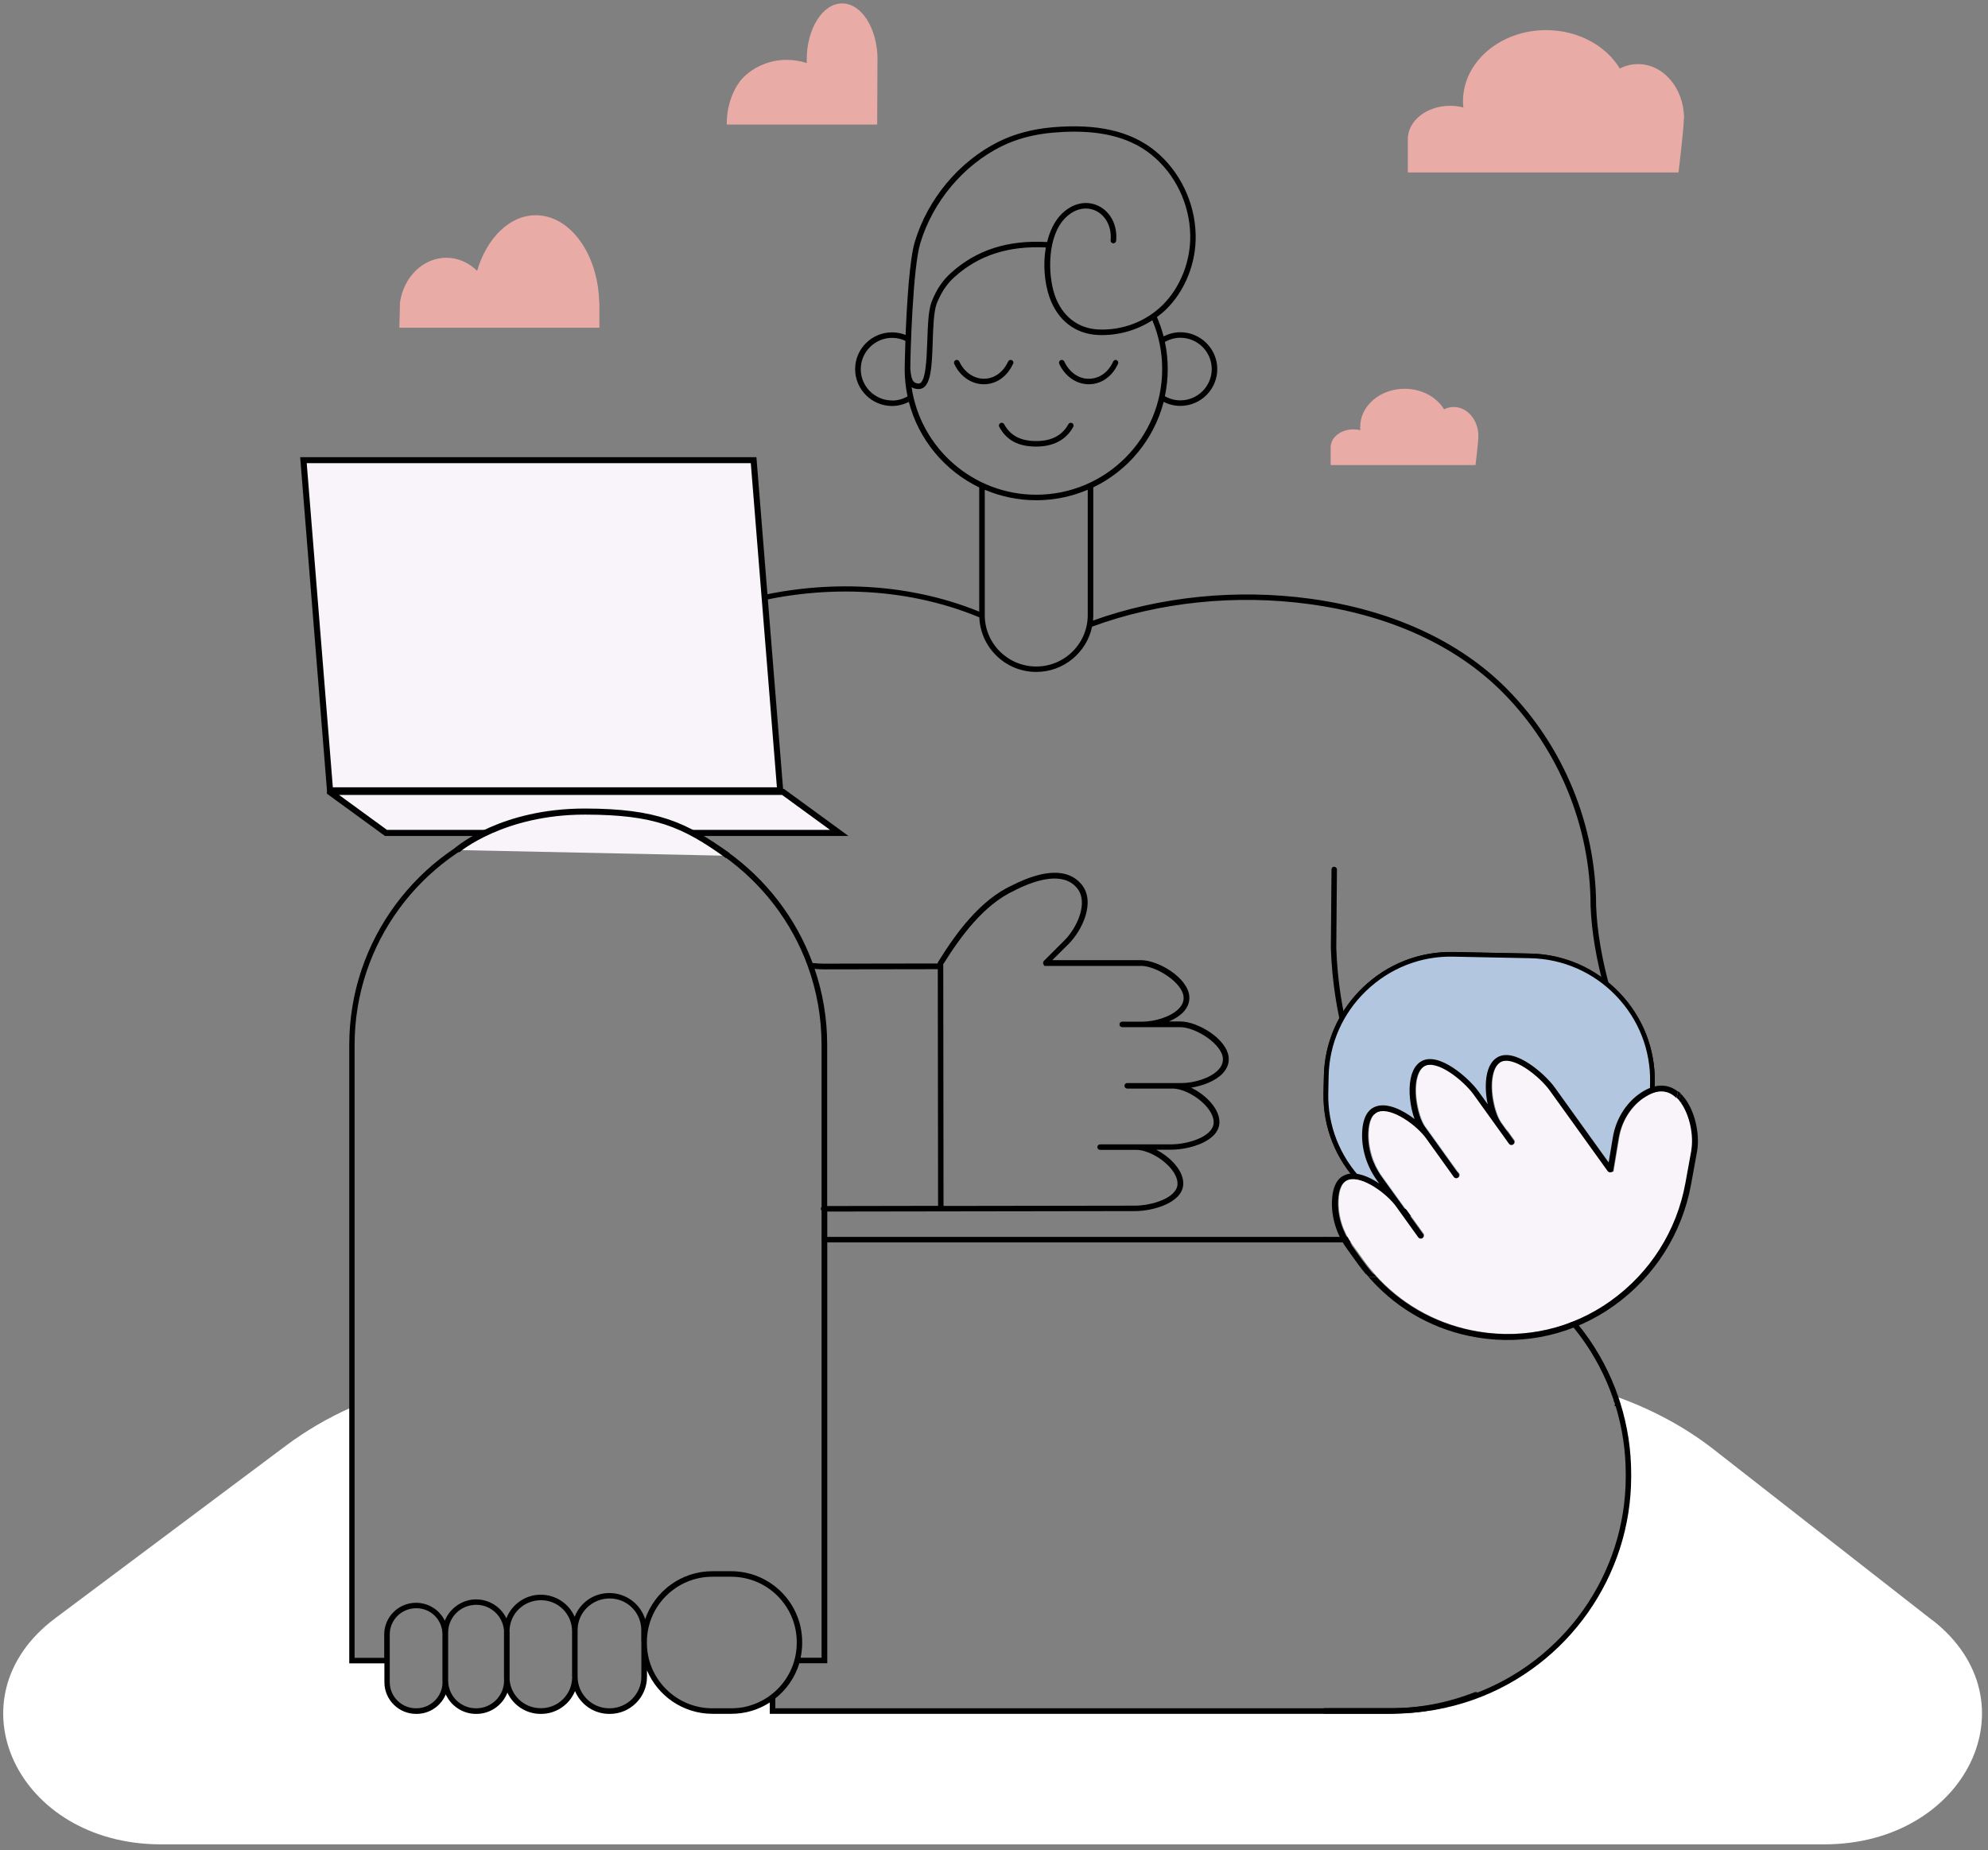<svg xmlns="http://www.w3.org/2000/svg" fill="none" viewBox="0 0 216 201" height="201" width="216">
<rect x="0" y="0" width="216" height="201" fill="#808080" stroke="none"/>
<path fill="white" d="M175.626 151.732C175.626 151.772 175.626 151.742 175.626 151.732Z"></path>
<path fill="white" d="M209.971 176.022L186.222 157.472C183.105 155.032 179.506 153.102 175.626 151.722L175.817 152.292C176.569 154.682 176.97 157.232 176.97 159.862V160.182C176.97 171.182 169.932 180.562 160.118 184.102C160.118 184.102 160.118 184.102 160.108 184.102C157.411 185.072 154.504 185.602 151.487 185.602H149.342V185.942L83.96 185.832V184.422C83.96 184.422 82.918 185.292 78.507 185.832C72.131 186.142 70.176 180.842 70.126 181.002C70.056 182.322 69.796 185.782 66.116 185.802C62.949 185.822 62.578 182.612 62.538 181.702C62.538 182.632 62.307 186.022 58.969 185.942C55.801 185.862 55.23 183.142 55.119 182.152C55.139 183.112 54.929 185.722 51.952 185.892C49.435 186.042 48.633 183.652 48.373 182.142C48.403 183.642 48.012 185.992 45.115 185.782C40.894 185.472 42.117 180.432 42.117 180.432L38.218 180.412V152.872C35.671 154.002 33.285 155.392 31.11 157.012L5.998 175.792C-5.59 184.462 1.838 200.352 17.486 200.352H198.212C213.67 200.352 221.199 184.772 209.971 176.002V176.022Z"></path>
<path fill="black" d="M116.491 45.962C116.34 45.882 116.16 45.942 116.08 46.082C115.428 47.292 114.255 47.912 112.591 47.912C110.927 47.912 109.794 47.352 109.103 46.082C109.022 45.932 108.842 45.882 108.692 45.962C108.541 46.042 108.491 46.222 108.571 46.372C109.363 47.832 110.646 48.512 112.591 48.512C114.957 48.512 116.08 47.342 116.611 46.372C116.691 46.222 116.631 46.042 116.491 45.962Z"></path>
<path fill="black" d="M110.085 39.522C110.155 39.372 110.085 39.192 109.934 39.122C109.784 39.052 109.604 39.122 109.533 39.272C109.002 40.442 108.02 41.142 106.907 41.142C105.794 41.142 104.762 40.422 104.23 39.272C104.16 39.122 103.98 39.052 103.829 39.122C103.679 39.192 103.609 39.372 103.679 39.522C104.311 40.892 105.554 41.742 106.897 41.742C108.25 41.742 109.433 40.912 110.065 39.522H110.085Z"></path>
<path fill="black" d="M121.353 39.122C121.202 39.052 121.022 39.122 120.952 39.272C120.42 40.442 119.438 41.142 118.325 41.142C117.202 41.172 116.18 40.432 115.638 39.272C115.568 39.122 115.388 39.052 115.237 39.122C115.087 39.192 115.017 39.372 115.087 39.522C115.719 40.892 116.952 41.742 118.305 41.742C119.658 41.742 120.841 40.912 121.473 39.522C121.543 39.372 121.473 39.192 121.322 39.122H121.353Z"></path>
<path fill="black" d="M181.14 122.252C181.07 122.132 173.872 109.782 173.421 98.422C173.421 89.642 169.882 81.042 163.717 74.822C158.564 69.632 151.186 66.252 142.384 65.042C134.404 63.952 126.034 64.792 118.756 67.412C118.776 67.222 118.786 67.022 118.786 66.832V52.942C122.535 51.142 125.372 47.752 126.435 43.652C126.996 43.942 127.618 44.092 128.249 44.092C130.465 44.092 132.259 42.292 132.259 40.092C132.259 37.892 130.455 36.092 128.249 36.092C127.608 36.092 126.996 36.252 126.425 36.542C126.244 35.822 125.994 35.122 125.703 34.442C126.064 34.172 126.415 33.892 126.736 33.572C128.781 31.552 129.974 28.542 129.913 25.542C129.843 22.002 128.199 18.582 125.493 16.382C122.846 14.232 119.197 13.402 114.315 13.832C112.15 14.022 110.195 14.552 108.501 15.392C104.21 17.532 100.812 21.592 99.398 26.262C98.827 28.142 98.536 32.932 98.396 36.382C97.925 36.202 97.433 36.102 96.922 36.102C94.707 36.102 92.912 37.902 92.912 40.102C92.912 42.302 94.717 44.102 96.922 44.102C97.564 44.102 98.175 43.942 98.747 43.662C99.809 47.752 102.646 51.142 106.395 52.952V66.442C89.915 59.732 68.532 65.762 59.58 79.702C57.966 82.202 56.653 85.432 55.741 89.052C45.425 92.422 37.947 102.112 37.947 113.522V180.692H41.766V182.742C41.766 184.632 43.31 186.182 45.215 186.182H45.255C46.688 186.182 47.921 185.302 48.432 184.062C49.004 185.312 50.267 186.182 51.721 186.182H51.761C53.294 186.182 54.608 185.222 55.129 183.872C55.761 185.232 57.144 186.182 58.738 186.182H58.788C60.452 186.182 61.886 185.152 62.477 183.702C63.089 185.162 64.522 186.182 66.206 186.182H66.257C68.482 186.182 70.296 184.372 70.296 182.152V181.452C71.469 184.222 74.216 186.172 77.414 186.172H79.459C81.003 186.172 82.436 185.722 83.639 184.942V186.172H150.975C154.253 186.172 157.441 185.572 160.459 184.382C160.609 184.322 160.689 184.142 160.629 183.992C160.569 183.842 160.399 183.762 160.238 183.822C157.291 184.982 154.173 185.572 150.975 185.572H84.241V184.502C85.464 183.532 86.386 182.212 86.847 180.682H89.885V134.962H143.908C144.078 134.962 144.209 134.832 144.209 134.662C144.209 134.492 144.078 134.362 143.908 134.362H89.885V131.612L123.307 131.562C125.362 131.562 128.46 130.632 128.56 128.662C128.61 127.682 127.989 126.812 127.457 126.252C126.936 125.702 126.294 125.232 125.623 124.892H127.237C129.292 124.892 132.39 123.962 132.49 121.992C132.54 121.012 131.918 120.142 131.387 119.582C130.826 118.992 130.124 118.492 129.412 118.152C130.665 117.962 132.049 117.442 132.841 116.612C133.312 116.112 133.542 115.552 133.502 114.942C133.392 112.892 130.144 110.962 128.249 110.962H127.016C127.618 110.702 128.159 110.372 128.56 109.952C129.031 109.452 129.262 108.892 129.222 108.282C129.111 106.232 125.863 104.302 123.969 104.302H114.335L116.089 102.562C117.593 101.062 119.077 97.962 117.503 96.062C116.089 94.362 113.513 94.392 110.034 96.142C106.456 97.762 103.829 101.442 101.944 104.472L101.894 104.542V104.662L89.504 104.682C89.093 104.682 88.692 104.652 88.291 104.612C84.662 94.782 75.168 87.742 64.061 87.742H63.75C61.204 87.742 58.738 88.122 56.412 88.812C57.304 85.402 58.568 82.362 60.081 79.992C68.933 66.212 90.145 60.302 106.405 67.062C106.536 70.352 109.252 72.992 112.591 72.992C115.578 72.992 118.074 70.872 118.656 68.072C125.914 65.402 134.304 64.532 142.304 65.632C150.975 66.812 158.223 70.132 163.286 75.232C169.341 81.332 172.819 89.782 172.819 98.422C173.27 109.952 180.548 122.422 180.618 122.542C180.679 122.642 180.779 122.692 180.879 122.692C180.929 122.692 180.979 122.682 181.029 122.652C181.17 122.572 181.22 122.382 181.14 122.242V122.252ZM126.575 37.142C127.086 36.852 127.658 36.692 128.249 36.692C130.134 36.692 131.658 38.222 131.658 40.092C131.658 41.962 130.124 43.492 128.249 43.492C127.658 43.492 127.076 43.332 126.565 43.042C126.766 42.092 126.876 41.102 126.876 40.092C126.876 39.082 126.776 38.102 126.565 37.132L126.575 37.142ZM96.932 43.502C95.047 43.502 93.524 41.972 93.524 40.102C93.524 38.232 95.058 36.702 96.932 36.702C97.443 36.702 97.925 36.812 98.376 37.032C98.326 38.532 98.296 39.692 98.296 40.102C98.296 41.112 98.406 42.102 98.606 43.062C98.095 43.352 97.513 43.512 96.922 43.512L96.932 43.502ZM110.285 96.702C112.521 95.582 115.498 94.632 117.022 96.472C118.295 98.012 117.042 100.762 115.648 102.162L113.433 104.372C113.333 104.462 113.312 104.612 113.363 104.732L113.473 104.932H123.949V104.922C125.673 104.922 128.52 106.782 128.6 108.332C128.62 108.772 128.46 109.182 128.099 109.552C127.217 110.482 125.402 110.982 124.139 110.982H121.934C121.763 110.982 121.633 111.122 121.633 111.282C121.633 111.452 121.763 111.582 121.934 111.582H128.219C129.943 111.582 132.79 113.442 132.871 114.992C132.891 115.432 132.73 115.842 132.369 116.222C131.487 117.152 129.673 117.652 128.41 117.652H122.475C122.305 117.652 122.174 117.782 122.174 117.952C122.174 118.122 122.305 118.252 122.475 118.252H127.397C128.46 118.252 129.943 118.992 130.926 120.022C131.557 120.692 131.898 121.382 131.868 121.982C131.788 123.482 129.071 124.312 127.217 124.312H119.528C119.357 124.312 119.227 124.442 119.227 124.612C119.227 124.782 119.357 124.912 119.528 124.912H123.468C124.53 124.912 126.014 125.652 126.996 126.682C127.628 127.352 127.969 128.042 127.939 128.642C127.858 130.142 125.142 130.972 123.287 130.972L102.516 131.002L102.486 104.742C104.33 101.802 106.867 98.252 110.285 96.712V96.702ZM48.082 182.732C48.082 184.292 46.809 185.572 45.235 185.572H45.195C43.631 185.572 42.347 184.302 42.347 182.732V177.542C42.347 175.982 43.621 174.702 45.225 174.702C46.829 174.702 48.072 175.972 48.072 177.542V182.732H48.082ZM54.768 182.562C54.768 184.222 53.415 185.572 51.751 185.572H51.711C50.047 185.572 48.693 184.222 48.693 182.562V177.342C48.693 175.682 50.047 174.332 51.751 174.332C53.345 174.332 54.648 175.572 54.758 177.132C54.758 177.152 54.758 177.182 54.758 177.202V182.202C54.758 182.292 54.758 182.392 54.768 182.482V182.572V182.562ZM62.166 182.142V182.192C62.166 184.052 60.653 185.562 58.788 185.562H58.738C56.964 185.562 55.51 184.202 55.37 182.472V177.342C55.37 177.272 55.37 177.202 55.36 177.132C55.4 175.302 56.893 173.832 58.778 173.832C60.663 173.832 62.156 175.342 62.156 177.202V182.142H62.166ZM69.685 178.382V182.142C69.685 184.032 68.141 185.572 66.246 185.572H66.196C64.302 185.572 62.758 184.032 62.758 182.142V177.072C62.758 175.182 64.302 173.642 66.236 173.642C68.171 173.642 69.675 175.182 69.675 177.072V178.382H69.685ZM86.567 178.472C86.567 182.382 83.379 185.572 79.449 185.572H77.404C73.484 185.572 70.286 182.392 70.286 178.472V178.382C70.286 174.472 73.474 171.282 77.404 171.282H79.449C83.369 171.282 86.567 174.462 86.567 178.382V178.472ZM89.504 105.302L101.894 105.282V107.122L101.924 130.992L89.875 131.012V113.502C89.875 110.612 89.394 107.842 88.511 105.252C88.842 105.282 89.173 105.302 89.504 105.302ZM64.061 88.362C74.958 88.362 84.271 95.302 87.779 104.982C87.779 104.982 87.779 104.982 87.779 104.992C88.742 107.652 89.263 110.512 89.263 113.502V131.112C89.213 131.162 89.183 131.232 89.183 131.312C89.183 131.392 89.213 131.452 89.263 131.512V134.612C89.263 134.612 89.253 134.642 89.253 134.662C89.253 134.682 89.253 134.692 89.263 134.712V180.082H86.988C87.098 179.562 87.158 179.022 87.158 178.472V178.382C87.158 174.132 83.7 170.682 79.439 170.682H77.394C74.016 170.682 71.138 172.862 70.096 175.892C69.585 174.252 68.041 173.052 66.196 173.052C64.482 173.052 63.019 174.122 62.437 175.632C61.826 174.222 60.402 173.232 58.738 173.232C57.074 173.232 55.59 174.302 55.019 175.802C54.437 174.582 53.184 173.742 51.711 173.742C50.237 173.742 48.854 174.712 48.332 176.062C47.771 174.912 46.588 174.112 45.195 174.112C43.3 174.112 41.746 175.652 41.746 177.552V180.092H38.528V113.512C38.528 102.472 45.706 93.072 55.65 89.702C55.69 89.762 55.751 89.812 55.831 89.832C55.851 89.832 55.881 89.832 55.901 89.832C56.041 89.832 56.162 89.742 56.192 89.602C56.192 89.572 56.212 89.532 56.222 89.502C58.598 88.762 61.114 88.362 63.73 88.362H64.061ZM98.907 40.092C98.907 38.312 99.188 29.062 99.99 26.422C101.353 21.912 104.641 17.982 108.781 15.912C110.415 15.102 112.29 14.592 114.385 14.412C115.197 14.342 115.969 14.302 116.711 14.302C120.28 14.302 123.046 15.132 125.132 16.832C127.698 18.912 129.262 22.172 129.322 25.532C129.372 28.382 128.249 31.222 126.325 33.132C124.5 34.932 121.964 35.902 119.357 35.792C117.122 35.692 115.388 34.342 114.606 32.072C113.814 29.792 113.784 25.592 115.779 23.642C116.771 22.672 118.004 22.392 119.067 22.902C120.169 23.432 120.801 24.682 120.671 26.102C120.651 26.262 120.771 26.412 120.941 26.432C121.102 26.442 121.252 26.332 121.272 26.162C121.432 24.492 120.671 23.002 119.337 22.362C118.034 21.742 116.55 22.062 115.368 23.222C114.586 23.992 114.064 25.082 113.774 26.292C113.774 26.292 113.764 26.292 113.754 26.292C109.483 26.052 106.065 27.162 103.308 29.662C102.386 30.492 101.744 31.462 101.213 32.802C100.862 33.772 100.812 35.362 100.752 37.042C100.681 38.992 100.591 41.662 99.819 41.662C99.108 41.662 98.997 41.032 98.917 40.132V40.082L98.907 40.092ZM118.185 66.822C118.185 69.902 115.678 72.402 112.591 72.402C109.503 72.402 106.997 69.902 106.997 66.822V53.202C108.711 53.932 110.606 54.342 112.591 54.342C114.576 54.342 116.46 53.932 118.185 53.202V66.822ZM112.591 53.742C105.714 53.742 100.01 48.652 99.047 42.062C99.238 42.182 99.488 42.262 99.809 42.262C101.173 42.262 101.253 39.852 101.343 37.062C101.393 35.502 101.453 33.882 101.764 33.012C102.255 31.772 102.847 30.872 103.699 30.102C106.315 27.732 109.573 26.682 113.633 26.882C113.312 28.702 113.483 30.722 114.024 32.272C114.896 34.782 116.821 36.282 119.317 36.392C121.422 36.482 123.478 35.902 125.202 34.792C125.914 36.472 126.274 38.252 126.274 40.092C126.274 47.622 120.129 53.742 112.591 53.742Z"></path>
<path fill="black" d="M144.971 94.152C144.8 94.142 144.67 94.282 144.67 94.452L144.6 102.992C145.091 117.552 152.369 125.842 152.439 125.932C152.499 126.002 152.58 126.032 152.66 126.032C152.73 126.032 152.8 126.002 152.86 125.952C152.98 125.842 152.991 125.652 152.88 125.532C152.81 125.452 145.683 117.302 145.191 102.992L145.261 94.462C145.261 94.292 145.131 94.162 144.961 94.162L144.971 94.152Z"></path>
<path fill="#B2C7DF" d="M151.567 130.622L151.998 131.222C152.359 131.392 152.73 131.532 153.101 131.672L152.088 130.262L150.013 127.382C148.991 125.962 148.459 124.262 148.53 122.602C148.58 121.292 148.971 120.522 149.672 120.312C151.136 119.872 153.783 121.752 154.845 123.232L157.843 127.412C157.943 127.552 158.143 127.592 158.284 127.482C158.424 127.382 158.454 127.182 158.354 127.042L155.356 122.862L154.735 122.002C154.013 120.992 153.432 118.642 153.773 116.882C153.873 116.382 154.083 115.722 154.585 115.402C155.938 114.542 158.905 116.932 160.008 118.472L163.557 123.412C163.697 123.502 163.837 123.602 163.968 123.702C163.847 123.352 163.757 122.952 163.727 122.552L163.015 121.562C162.294 120.552 161.712 118.202 162.053 116.442C162.153 115.942 162.374 115.282 162.865 114.962C164.218 114.102 167.186 116.492 168.288 118.032L174.554 126.752C174.624 126.852 174.734 126.902 174.844 126.892L175.266 124.882C175.336 124.482 175.466 124.102 175.646 123.752L175.737 123.212C176.027 121.462 176.96 119.902 178.303 118.922C178.684 118.652 179.045 118.452 179.396 118.322V117.612C179.556 110.212 173.641 104.072 166.223 103.932L157.853 103.762C154.274 103.692 150.875 105.022 148.279 107.512C145.683 110.002 144.209 113.342 144.139 116.912L144.099 118.762C144.028 122.052 145.161 125.192 147.297 127.692C148.77 127.962 150.665 129.432 151.527 130.632L151.567 130.622Z"></path>
<path fill="#E9ABA6" d="M65.104 32.842C64.984 27.592 61.946 23.382 58.217 23.382C55.34 23.382 52.884 25.882 51.841 29.422C50.939 28.532 49.776 28.002 48.493 28.002C45.957 28.002 43.861 30.102 43.461 32.842L43.39 35.602H65.124V32.842H65.104Z"></path>
<path fill="#E8ABA6" d="M95.348 6.502C95.348 3.112 93.624 0.372 91.499 0.372C89.374 0.372 87.65 3.122 87.65 6.502C87.65 6.622 87.65 6.732 87.659 6.852C86.978 6.632 86.256 6.502 85.494 6.502C83.609 6.502 81.915 7.252 80.722 8.452C80.722 8.452 78.958 10.152 78.958 13.532H95.308C95.308 13.532 95.338 7.192 95.338 6.502H95.348Z"></path>
<path fill="#E8ABA6" d="M182.975 12.852C182.975 9.602 180.739 6.962 177.972 6.962C177.271 6.962 176.609 7.132 175.997 7.442C174.494 4.972 171.476 3.272 167.988 3.272C163.005 3.272 158.955 6.732 158.955 11.002C158.955 11.232 158.976 11.453 158.996 11.672C158.544 11.562 158.073 11.492 157.572 11.492C155.026 11.492 152.961 13.113 152.961 15.113V18.733H182.373C182.373 18.733 182.955 13.982 182.955 12.842L182.975 12.852Z"></path>
<path fill="#E8ABA6" d="M160.629 47.362C160.629 45.622 159.426 44.212 157.953 44.212C157.582 44.212 157.221 44.302 156.9 44.462C156.098 43.142 154.484 42.232 152.619 42.232C149.953 42.232 147.788 44.082 147.788 46.372C147.788 46.492 147.788 46.612 147.808 46.732C147.567 46.672 147.316 46.642 147.046 46.642C145.682 46.642 144.58 47.512 144.58 48.582V50.522H160.318C160.318 50.522 160.629 47.982 160.629 47.372V47.362Z"></path>
<path fill="#F8F4F9" d="M85.083 86.022H35.922C35.922 86.022 35.882 86.062 35.902 86.082L41.937 90.483H91.198L85.083 86.022Z"></path>
<path fill="#010101" d="M92.211 90.812H41.827L35.511 86.212L35.571 85.952C35.621 85.802 35.761 85.702 35.912 85.702H85.183L92.201 90.822L92.211 90.812ZM42.047 90.152H90.186L84.973 86.352H36.834L42.047 90.152Z"></path>
<path fill="#F8F4F9" d="M49.686 92.342C49.686 92.342 54.518 88.132 63.62 88.162C71.289 88.182 74.377 89.562 79.088 92.962"></path>
<path fill="#010101" d="M78.898 93.232C74.076 89.752 71.049 88.512 63.62 88.492C63.59 88.492 63.57 88.492 63.54 88.492C54.728 88.492 49.947 92.552 49.896 92.592L49.465 92.092C49.666 91.922 54.468 87.832 63.54 87.832C63.57 87.832 63.6 87.832 63.62 87.832C71.339 87.852 74.557 89.282 79.279 92.692L78.898 93.222V93.232Z"></path>
<path fill="#F8F4F9" d="M84.762 85.852H35.862L32.975 49.992H81.875L84.762 85.852Z"></path>
<path fill="#010101" d="M85.123 86.182H35.551L32.614 49.662H82.186L85.123 86.182ZM36.163 85.522H84.412L81.575 50.312H33.325L36.163 85.522Z"></path>
<path fill="black" d="M157.321 132.772L161.401 132.852C161.351 132.792 161.301 132.742 161.251 132.682L157.321 132.602C149.833 132.452 143.828 126.222 143.978 118.752L144.018 116.902C144.169 109.432 150.414 103.442 157.903 103.592L166.273 103.762C173.762 103.912 179.767 110.142 179.616 117.612L179.576 119.462C179.556 120.482 179.416 121.482 179.185 122.432C179.235 122.482 179.275 122.532 179.325 122.582C179.586 121.572 179.726 120.532 179.746 119.462L179.787 117.612C179.937 110.032 173.872 103.742 166.273 103.592L157.903 103.422C154.234 103.352 150.745 104.712 148.088 107.272C147.958 107.402 147.818 107.532 147.697 107.662C145.282 110.172 143.918 113.432 143.848 116.902L143.808 118.752C143.738 122.412 145.101 125.892 147.667 128.542C150.234 131.192 153.652 132.702 157.321 132.772Z"></path>
<path fill="black" d="M157.321 132.442C153.742 132.372 150.394 130.902 147.898 128.312C145.402 125.722 144.068 122.322 144.139 118.762L144.179 116.912C144.249 113.342 145.722 110.002 148.319 107.512C150.915 105.022 154.324 103.692 157.892 103.762L166.263 103.932C173.681 104.082 179.596 110.222 179.446 117.612L179.405 119.462C179.385 120.432 179.255 121.382 179.035 122.312C179.085 122.352 179.125 122.392 179.175 122.442C179.416 121.492 179.546 120.492 179.566 119.472L179.606 117.622C179.756 110.152 173.752 103.912 166.263 103.772L157.892 103.602C150.404 103.452 144.149 109.442 144.008 116.912L143.968 118.762C143.818 126.232 149.823 132.472 157.311 132.612L161.241 132.692C161.191 132.632 161.15 132.582 161.1 132.522L157.311 132.442H157.321Z"></path>
<path fill="black" d="M161.632 132.872L157.321 132.782C153.652 132.712 150.224 131.202 147.658 128.552C145.101 125.892 143.728 122.412 143.798 118.752L143.838 116.902C143.908 113.242 145.422 109.822 148.079 107.262C150.745 104.712 154.234 103.342 157.903 103.412L166.273 103.582C169.943 103.652 173.371 105.162 175.937 107.812C178.494 110.472 179.867 113.952 179.797 117.612L179.757 119.462C179.737 120.462 179.606 121.482 179.356 122.472L179.286 122.772L179.065 122.552C179.065 122.552 178.985 122.472 178.935 122.442L178.854 122.372L178.885 122.262C179.105 121.332 179.225 120.392 179.245 119.452L179.286 117.602C179.356 114.072 178.042 110.722 175.576 108.162C173.12 105.612 169.812 104.162 166.273 104.092L157.903 103.922C154.364 103.842 151.016 105.172 148.45 107.622C145.883 110.082 144.43 113.372 144.359 116.902L144.319 118.752C144.249 122.272 145.572 125.622 148.029 128.182C150.495 130.742 153.793 132.192 157.331 132.262L161.201 132.342L161.632 132.862V132.872Z"></path>
<path fill="black" d="M151.447 186.152H143.838V185.552H151.447C154.364 185.552 157.231 185.052 159.968 184.072C169.942 180.482 176.639 170.982 176.639 160.422V160.102C176.639 157.602 176.268 155.132 175.546 152.762L175.426 152.722L175.466 152.512L175.396 152.312H175.366L175.296 152.002C171.827 141.822 162.243 134.962 151.447 134.962H143.838V134.362H151.447C162.494 134.362 172.308 141.382 175.867 151.842L176.057 152.422C176.829 154.902 177.23 157.472 177.23 160.092V160.412C177.23 171.212 170.373 180.942 160.178 184.612C157.361 185.622 154.424 186.132 151.437 186.132L151.447 186.152Z"></path>
<path fill="#F8F4F9" d="M182.463 119.512C182.383 119.412 182.293 119.322 182.213 119.242C182.062 119.102 181.912 118.972 181.741 118.862C180.809 118.292 179.726 118.452 178.493 119.332C177.15 120.302 176.208 121.872 175.927 123.622L175.326 127.232L175.095 127.302C174.955 127.332 174.814 127.282 174.734 127.162L168.469 118.442C167.366 116.902 164.389 114.512 163.045 115.372C162.544 115.692 162.324 116.352 162.233 116.852C161.892 118.612 162.464 120.962 163.196 121.972L164.539 123.842C164.639 123.982 164.609 124.182 164.469 124.282C164.328 124.382 164.128 124.352 164.028 124.212L160.198 118.882C159.096 117.342 156.118 114.952 154.775 115.812C154.274 116.132 154.063 116.792 153.963 117.292C153.622 119.052 154.193 121.402 154.925 122.412L155.547 123.272L158.544 127.452C158.644 127.592 158.614 127.792 158.474 127.892C158.334 127.992 158.133 127.962 158.033 127.822L155.036 123.642C153.973 122.162 151.326 120.282 149.863 120.722C149.151 120.932 148.77 121.702 148.72 123.012C148.66 124.672 149.181 126.372 150.204 127.792L154.685 134.012C154.785 134.152 154.755 134.352 154.615 134.452C154.474 134.552 154.274 134.522 154.173 134.382L151.768 131.042C150.705 129.552 148.068 127.682 146.595 128.122C145.883 128.332 145.502 129.102 145.452 130.412C145.392 132.072 145.913 133.772 146.936 135.192L148.139 136.862C148.509 137.382 148.91 137.882 149.331 138.362C149.432 138.472 149.532 138.572 149.622 138.682C149.722 138.792 149.813 138.902 149.913 139.002C152.78 141.982 156.519 143.962 160.679 144.642C165.762 145.482 170.875 144.292 175.065 141.302C179.366 138.232 182.253 133.672 183.195 128.482L183.847 124.902C184.107 123.332 183.676 121.182 182.744 119.822C182.664 119.712 182.583 119.602 182.503 119.502L182.463 119.512Z"></path>
<path fill="black" d="M183.776 124.922L183.125 128.502C182.182 133.692 179.295 138.252 174.995 141.322C170.804 144.322 165.692 145.502 160.609 144.662C156.449 143.972 152.71 142.002 149.843 139.022H148.971C151.978 142.342 155.998 144.552 160.499 145.292C165.752 146.162 171.035 144.932 175.356 141.842C179.797 138.672 182.774 133.972 183.746 128.622L184.398 125.032C184.709 123.152 184.147 120.552 182.864 119.072C182.804 119.332 182.734 119.592 182.664 119.842C183.606 121.202 184.027 123.352 183.766 124.922H183.776Z"></path>
<path fill="black" d="M146.865 135.222C145.843 133.802 145.312 132.102 145.382 130.442C145.432 129.132 145.823 128.362 146.525 128.152C147.988 127.712 150.625 129.592 151.697 131.072L154.103 134.422C154.204 134.562 154.404 134.602 154.544 134.492C154.685 134.392 154.715 134.192 154.615 134.052L150.133 127.832C149.111 126.412 148.58 124.712 148.65 123.052C148.7 121.742 149.091 120.972 149.793 120.762C151.256 120.322 153.903 122.202 154.965 123.682L157.963 127.862C158.063 128.002 158.264 128.042 158.404 127.932C158.544 127.832 158.574 127.632 158.474 127.492L155.477 123.312L154.855 122.452C154.133 121.442 153.552 119.092 153.893 117.332C153.993 116.832 154.203 116.172 154.705 115.852C156.058 114.992 159.025 117.382 160.128 118.922L163.958 124.252C164.058 124.392 164.258 124.432 164.399 124.322C164.539 124.222 164.569 124.022 164.469 123.882L163.126 122.012C162.404 121.002 161.822 118.652 162.163 116.892C162.263 116.392 162.484 115.732 162.975 115.412C164.328 114.552 167.296 116.942 168.398 118.482L174.664 127.202C174.744 127.322 174.895 127.372 175.025 127.342L175.255 127.272L175.857 123.662C176.148 121.912 177.08 120.352 178.423 119.372C179.646 118.482 180.739 118.322 181.671 118.902C181.842 119.002 181.992 119.132 182.142 119.282C182.203 119.052 182.253 118.812 182.313 118.582C182.213 118.502 182.112 118.432 182.012 118.362C181.21 117.862 179.867 117.552 178.062 118.862C176.589 119.932 175.556 121.642 175.235 123.562L174.784 126.282L168.92 118.122C167.907 116.712 164.539 113.672 162.634 114.892C162.083 115.242 161.712 115.882 161.542 116.782C161.361 117.712 161.411 118.882 161.642 119.952L160.639 118.562C159.627 117.152 156.269 114.112 154.354 115.332C153.803 115.682 153.432 116.322 153.261 117.222C153.011 118.512 153.211 120.232 153.692 121.562C152.419 120.582 150.815 119.802 149.592 120.162C149.261 120.262 148.981 120.432 148.76 120.672C148.299 121.162 148.038 121.962 147.998 123.042C147.928 124.842 148.499 126.682 149.602 128.212L149.853 128.562C148.69 127.782 147.367 127.252 146.324 127.572C145.322 127.872 144.79 128.842 144.72 130.452C144.65 132.252 145.221 134.092 146.324 135.622L147.527 137.292C147.808 137.682 148.098 138.052 148.399 138.412H149.231C148.81 137.942 148.419 137.442 148.038 136.922L146.835 135.252L146.865 135.222Z"></path>
<path fill="black" d="M182.614 118.792C182.553 119.042 182.503 119.282 182.433 119.532C182.513 119.632 182.604 119.742 182.674 119.852C182.744 119.592 182.814 119.342 182.874 119.082C182.784 118.982 182.704 118.892 182.614 118.802V118.792Z"></path>
<path fill="black" d="M149.552 138.712H148.69C148.78 138.812 148.88 138.922 148.971 139.022H149.843C149.743 138.922 149.642 138.812 149.552 138.712Z"></path>
<path fill="black" d="M148.43 138.392C148.52 138.492 148.61 138.602 148.7 138.702H149.562C149.462 138.602 149.362 138.502 149.272 138.392H148.43Z"></path>
<path fill="black" d="M182.182 119.252C182.273 119.332 182.353 119.432 182.433 119.522C182.493 119.282 182.553 119.032 182.613 118.782C182.523 118.702 182.443 118.622 182.343 118.542C182.293 118.772 182.232 119.012 182.172 119.242L182.182 119.252Z"></path>
</svg>
